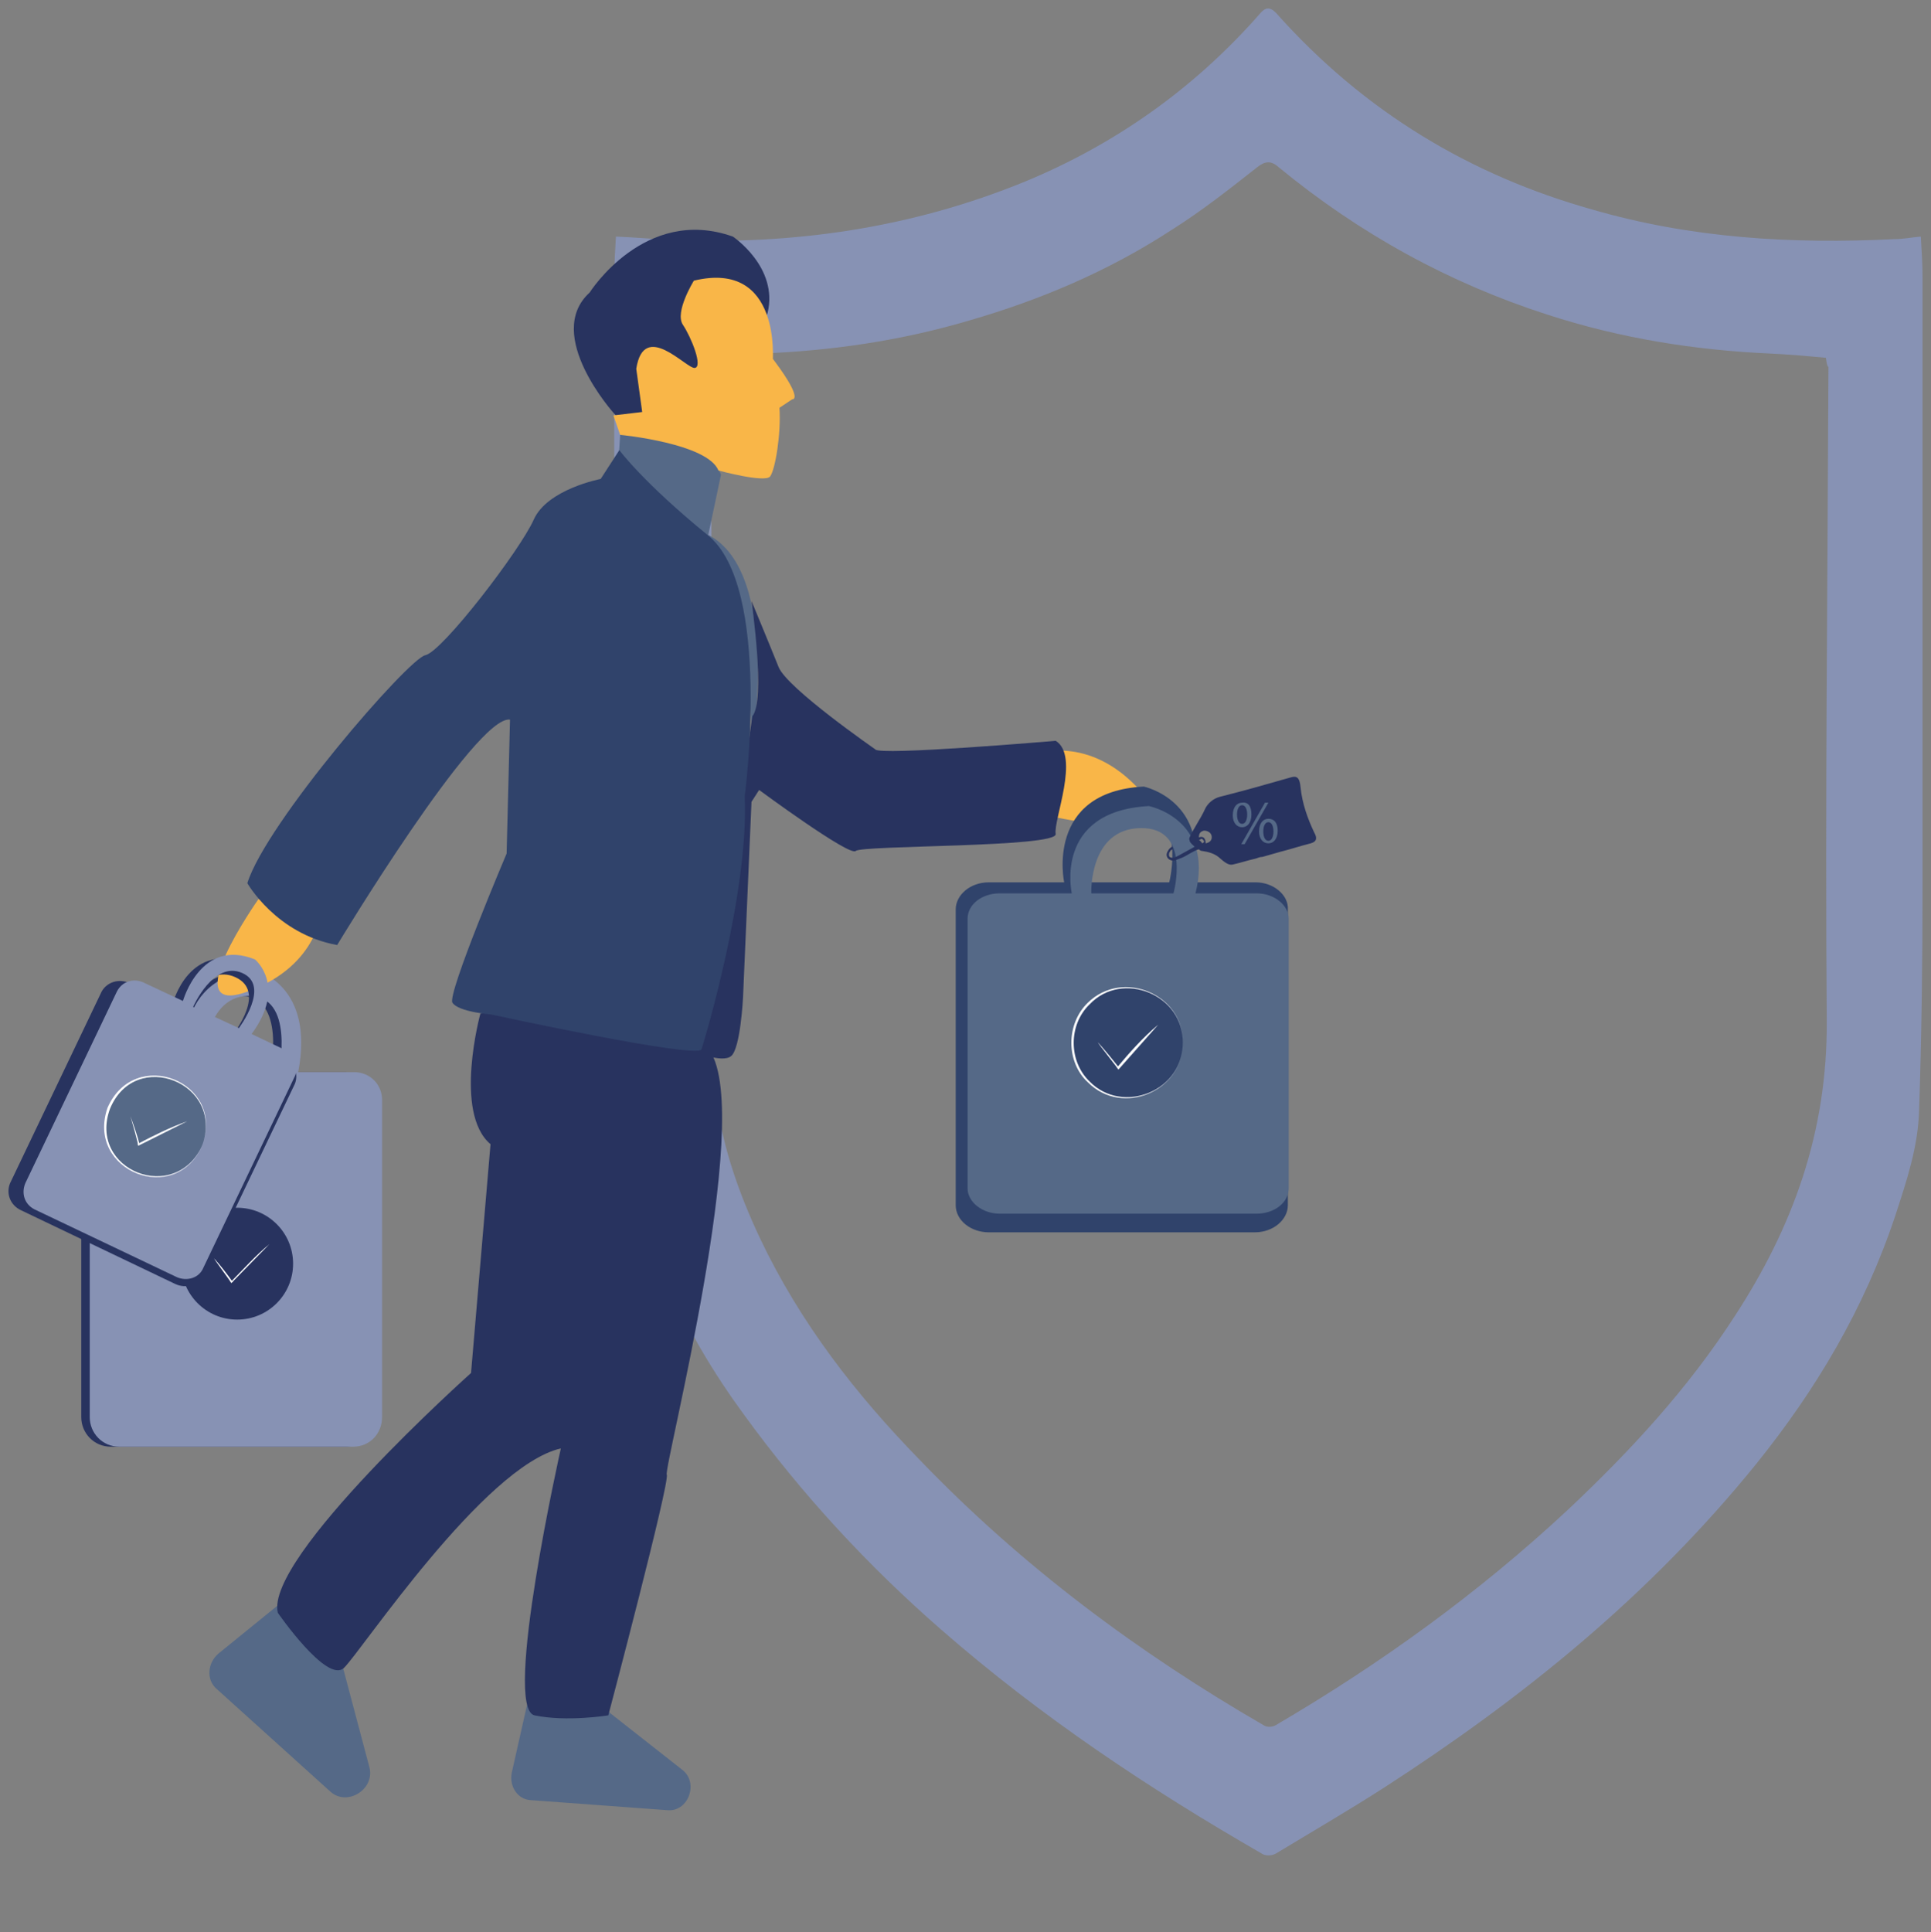 <?xml version="1.0" encoding="UTF-8"?> <svg xmlns="http://www.w3.org/2000/svg" viewBox="1886.055 2390.029 227.891 228" width="227.891" height="228"><rect x="1886.055" y="2390.029" width="227.891" height="228" fill="#808080" stroke="none"/><path fill="rgb(85, 105, 135)" stroke="none" fill-opacity="1" stroke-width="1" stroke-opacity="1" alignment-baseline="baseline" baseline-shift="baseline" color="rgb(51, 51, 51)" font-size-adjust="none" class="st0" id="tSvg450036a605" title="Path 366" d="M 1948.745 2591.147 C 1951.479 2591.347 1954.212 2591.547 1956.945 2591.747 C 1957.345 2591.747 1957.845 2591.947 1958.145 2592.247 C 1960.945 2594.447 1963.745 2596.647 1966.545 2598.847 C 1968.545 2600.347 1967.345 2603.747 1964.945 2603.647 C 1959.512 2603.247 1954.079 2602.847 1948.645 2602.447 C 1947.145 2602.347 1946.145 2600.847 1946.445 2599.247 C 1947.045 2596.58 1947.645 2593.913 1948.245 2591.247"></path><path fill="rgb(85, 105, 135)" stroke="none" fill-opacity="1" stroke-width="1" stroke-opacity="1" alignment-baseline="baseline" baseline-shift="baseline" color="rgb(51, 51, 51)" font-size-adjust="none" class="st0" id="tSvg12b0b4b6869" title="Path 367" d="M 1918.745 2579.547 C 1916.445 2581.413 1914.145 2583.28 1911.845 2585.147 C 1910.545 2586.247 1910.345 2588.247 1911.645 2589.347 C 1916.112 2593.38 1920.579 2597.413 1925.045 2601.447 C 1927.045 2603.247 1930.345 2601.147 1929.645 2598.547 C 1928.645 2594.78 1927.645 2591.013 1926.645 2587.247 C 1926.545 2586.747 1926.245 2586.347 1925.845 2585.947 C 1923.579 2583.913 1921.312 2581.88 1919.045 2579.847"></path><path fill="rgb(135, 146, 180)" stroke="none" fill-opacity="1" stroke-width="1" stroke-opacity="1" alignment-baseline="baseline" baseline-shift="baseline" color="rgb(51, 51, 51)" font-size-adjust="none" class="st1" id="tSvge83463ecb6" title="Path 368" d="M 2112.745 2417.947 C 2112.845 2419.647 2112.945 2421.147 2112.945 2422.747 C 2112.945 2446.647 2112.945 2470.647 2112.945 2494.547 C 2112.945 2503.347 2112.845 2512.147 2112.545 2520.947 C 2112.445 2525.347 2111.045 2529.447 2109.745 2533.447 C 2106.045 2544.547 2100.345 2554.047 2093.345 2562.747 C 2080.645 2578.447 2065.545 2590.547 2049.445 2600.947 C 2045.245 2603.647 2040.945 2606.147 2036.645 2608.747 C 2036.145 2609.047 2035.345 2609.047 2034.945 2608.747 C 2021.745 2601.147 2008.945 2592.647 1997.145 2582.347 C 1988.545 2574.847 1980.745 2566.447 1973.845 2556.947 C 1966.945 2547.547 1961.845 2536.847 1959.545 2524.747 C 1958.945 2521.347 1958.845 2517.747 1958.745 2514.247 C 1958.645 2495.747 1958.545 2477.347 1958.545 2458.847 C 1958.545 2446.847 1958.545 2434.847 1958.545 2422.847 C 1958.545 2421.247 1958.645 2419.547 1958.745 2417.947 C 1961.145 2418.047 1963.345 2418.247 1965.445 2418.347 C 1979.645 2418.947 1993.645 2416.947 2007.045 2411.447 C 2017.445 2407.147 2026.845 2400.647 2034.745 2391.647 C 2035.345 2390.947 2035.845 2390.747 2036.645 2391.547 C 2047.145 2403.347 2059.745 2410.747 2073.945 2414.747 C 2085.645 2418.147 2097.545 2418.847 2109.645 2418.247C 2110.645 2418.247 2111.545 2418.047 2112.745 2417.947Z M 2101.545 2432.247 C 2099.345 2432.047 2097.145 2431.847 2094.945 2431.747 C 2086.045 2431.347 2077.245 2429.947 2068.645 2427.147 C 2057.145 2423.447 2046.545 2417.647 2036.945 2409.747 C 2036.045 2408.947 2035.345 2409.047 2034.445 2409.747 C 2031.145 2412.347 2027.845 2414.947 2024.345 2417.147 C 2016.845 2422.047 2008.745 2425.447 2000.445 2427.847 C 1992.345 2430.247 1984.045 2431.447 1975.745 2431.747 C 1973.845 2431.847 1971.945 2432.047 1969.945 2432.247 C 1969.945 2432.847 1969.945 2433.247 1969.945 2433.547 C 1970.045 2460.047 1970.145 2486.447 1970.245 2512.847 C 1970.245 2515.247 1970.245 2517.747 1970.645 2520.047 C 1971.445 2525.747 1973.345 2531.047 1975.745 2536.147 C 1980.545 2546.247 1987.145 2554.647 1994.545 2562.247 C 2006.745 2574.947 2020.545 2585.147 2035.245 2593.647 C 2035.545 2593.847 2036.145 2593.847 2036.545 2593.647 C 2048.845 2586.447 2060.545 2578.047 2071.245 2568.047 C 2078.445 2561.247 2085.245 2553.947 2090.845 2545.247 C 2097.545 2534.947 2101.745 2523.747 2101.645 2510.447 C 2101.445 2484.747 2101.745 2459.047 2101.845 2433.347C 2101.645 2433.147 2101.645 2432.847 2101.545 2432.247Z"></path><path fill="rgb(249, 182, 72)" stroke="none" fill-opacity="1" stroke-width="1" stroke-opacity="1" alignment-baseline="baseline" baseline-shift="baseline" color="rgb(51, 51, 51)" font-size-adjust="none" class="st2" id="tSvg1157aa75593" title="Path 369" d="M 2010.045 2486.347 C 2010.045 2486.347 2026.745 2490.147 2020.645 2483.347 C 2014.545 2476.547 2008.145 2479.047 2008.145 2479.047C 2008.779 2481.48 2009.412 2483.913 2010.045 2486.347Z"></path><path fill="rgb(40, 51, 95)" stroke="none" fill-opacity="1" stroke-width="1" stroke-opacity="1" alignment-baseline="baseline" baseline-shift="baseline" color="rgb(51, 51, 51)" font-size-adjust="none" class="st3" id="tSvg300b7cff23" title="Path 370" d="M 1926.845 2516.547 C 1924.645 2516.547 1922.445 2516.547 1920.245 2516.547 C 1922.245 2506.247 1915.245 2504.547 1915.245 2504.547 C 1904.945 2505.247 1906.945 2516.547 1906.945 2516.547 C 1904.345 2516.547 1901.745 2516.547 1899.145 2516.547 C 1897.245 2516.547 1895.645 2518.047 1895.645 2520.047 C 1895.645 2532.447 1895.645 2544.847 1895.645 2557.247 C 1895.645 2559.147 1897.145 2560.747 1899.145 2560.747 C 1908.345 2560.747 1917.545 2560.747 1926.745 2560.747 C 1928.645 2560.747 1930.145 2559.247 1930.145 2557.247 C 1930.145 2544.847 1930.145 2532.447 1930.145 2520.047C 1930.245 2518.047 1928.745 2516.547 1926.845 2516.547Z M 1909.045 2516.547 C 1909.045 2516.547 1908.745 2507.647 1914.345 2507.547 C 1919.945 2507.447 1917.945 2516.547 1917.945 2516.547C 1914.979 2516.547 1912.012 2516.547 1909.045 2516.547Z"></path><path fill="rgb(135, 146, 180)" stroke="none" fill-opacity="1" stroke-width="1" stroke-opacity="1" alignment-baseline="baseline" baseline-shift="baseline" color="rgb(51, 51, 51)" font-size-adjust="none" class="st1" id="tSvg4fa131c737" title="Path 371" d="M 1927.845 2516.547 C 1925.645 2516.547 1923.445 2516.547 1921.245 2516.547 C 1923.245 2506.247 1916.245 2504.547 1916.245 2504.547 C 1905.945 2505.247 1907.945 2516.547 1907.945 2516.547 C 1905.345 2516.547 1902.745 2516.547 1900.145 2516.547 C 1898.245 2516.547 1896.645 2518.047 1896.645 2520.047 C 1896.645 2532.447 1896.645 2544.847 1896.645 2557.247 C 1896.645 2559.147 1898.145 2560.747 1900.145 2560.747 C 1909.345 2560.747 1918.545 2560.747 1927.745 2560.747 C 1929.645 2560.747 1931.145 2559.247 1931.145 2557.247 C 1931.145 2544.847 1931.145 2532.447 1931.145 2520.047C 1931.245 2518.047 1929.745 2516.547 1927.845 2516.547Z M 1910.045 2516.547 C 1910.045 2516.547 1909.745 2507.647 1915.345 2507.547 C 1920.945 2507.447 1918.945 2516.547 1918.945 2516.547C 1915.979 2516.547 1913.012 2516.547 1910.045 2516.547Z"></path><path fill="rgb(48, 67, 107)" stroke="none" fill-opacity="1" stroke-width="1" stroke-opacity="1" alignment-baseline="baseline" baseline-shift="baseline" color="rgb(51, 51, 51)" font-size-adjust="none" class="st4" id="tSvg189b3a139f1" title="Path 372" d="M 2034.245 2494.147 C 2031.745 2494.147 2029.245 2494.147 2026.745 2494.147 C 2029.045 2484.547 2021.045 2482.847 2021.045 2482.847 C 2009.345 2483.447 2011.645 2494.147 2011.645 2494.147 C 2008.679 2494.147 2005.712 2494.147 2002.745 2494.147 C 2000.545 2494.147 1998.845 2495.647 1998.845 2497.347 C 1998.845 2508.98 1998.845 2520.613 1998.845 2532.247 C 1998.845 2534.047 2000.645 2535.447 2002.745 2535.447 C 2013.212 2535.447 2023.679 2535.447 2034.145 2535.447 C 2036.345 2535.447 2038.045 2533.947 2038.045 2532.247 C 2038.045 2520.613 2038.045 2508.98 2038.045 2497.347C 2038.145 2495.647 2036.345 2494.147 2034.245 2494.147Z M 2013.945 2494.147 C 2013.945 2494.147 2013.645 2485.747 2019.945 2485.647 C 2026.245 2485.547 2024.045 2494.147 2024.045 2494.147C 2020.679 2494.147 2017.312 2494.147 2013.945 2494.147Z"></path><path fill="rgb(40, 51, 95)" stroke="none" fill-opacity="1" stroke-width="1" stroke-opacity="1" alignment-baseline="baseline" baseline-shift="baseline" color="rgb(51, 51, 51)" font-size-adjust="none" class="st3" id="tSvg5e0468c446" title="Path 373" d="M 1942.745 2509.647 C 1942.745 2509.647 1939.545 2521.347 1943.945 2525.047 C 1943.179 2534.047 1942.412 2543.047 1941.645 2552.047 C 1941.645 2552.047 1917.245 2573.847 1918.845 2580.347 C 1918.845 2580.347 1924.645 2588.747 1926.645 2586.847 C 1928.645 2584.947 1943.145 2563.047 1952.245 2560.947 C 1952.245 2560.947 1945.345 2591.647 1949.145 2592.447 C 1952.945 2593.247 1957.845 2592.447 1957.845 2592.447 C 1957.845 2592.447 1965.145 2564.847 1964.745 2564.047 C 1964.345 2563.247 1975.045 2521.947 1969.845 2514.047C 1964.645 2506.147 1942.745 2509.647 1942.745 2509.647Z"></path><path fill="rgb(40, 51, 95)" stroke="none" fill-opacity="1" stroke-width="1" stroke-opacity="1" alignment-baseline="baseline" baseline-shift="baseline" color="rgb(51, 51, 51)" font-size-adjust="none" class="st3" id="tSvg82bcbceab7" title="Path 374" d="M 1958.545 2438.847 C 1958.545 2438.847 1950.145 2429.547 1955.645 2424.547 C 1955.645 2424.547 1962.145 2414.247 1972.545 2417.947 C 1972.545 2417.947 1977.945 2421.547 1976.645 2426.947C 1975.245 2432.247 1962.245 2443.847 1958.545 2438.847Z"></path><path fill="rgb(85, 105, 135)" stroke="none" fill-opacity="1" stroke-width="1" stroke-opacity="1" alignment-baseline="baseline" baseline-shift="baseline" color="rgb(51, 51, 51)" font-size-adjust="none" class="st0" id="tSvg18c64f0020b" title="Path 375" d="M 1959.245 2441.347 C 1959.179 2442.38 1959.112 2443.413 1959.045 2444.447 C 1962.445 2447.413 1965.845 2450.38 1969.245 2453.347 C 1969.245 2453.347 1975.345 2468.047 1974.745 2478.647 C 1974.745 2478.647 1978.345 2457.647 1969.645 2453.147 C 1969.645 2453.147 1970.845 2453.847 1969.645 2453.147 C 1970.145 2450.78 1970.645 2448.413 1971.145 2446.047C 1971.145 2445.947 1968.645 2439.847 1959.245 2441.347Z"></path><path fill="rgb(40, 51, 95)" stroke="none" fill-opacity="1" stroke-width="1" stroke-opacity="1" alignment-baseline="baseline" baseline-shift="baseline" color="rgb(51, 51, 51)" font-size-adjust="none" class="st3" id="tSvg2cd633ef05" title="Path 376" d="M 1967.845 2514.047 C 1967.845 2514.047 1971.245 2515.547 1972.345 2514.647 C 1973.445 2513.747 1973.745 2507.747 1973.745 2507.747 C 1974.079 2500.047 1974.412 2492.347 1974.745 2484.647 C 1975.045 2484.18 1975.345 2483.713 1975.645 2483.247 C 1975.645 2483.247 1986.345 2491.147 1987.045 2490.447 C 1987.745 2489.747 2010.845 2490.047 2010.645 2488.447 C 2010.345 2486.847 2013.545 2479.247 2010.645 2477.447 C 2010.645 2477.447 1989.645 2479.247 1989.345 2478.447 C 1989.345 2478.447 1978.945 2471.247 1977.945 2468.747 C 1976.945 2466.247 1974.745 2460.947 1974.745 2460.947 C 1974.745 2460.947 1976.445 2472.647 1974.845 2474.547 C 1974.412 2477.547 1973.979 2480.547 1973.545 2483.547C 1971.645 2493.713 1969.745 2503.88 1967.845 2514.047Z"></path><path fill="rgb(249, 182, 72)" stroke="none" fill-opacity="1" stroke-width="1" stroke-opacity="1" alignment-baseline="baseline" baseline-shift="baseline" color="rgb(51, 51, 51)" font-size-adjust="none" class="st2" id="tSvg70083bfc6" title="Path 377" d="M 1916.545 2496.147 C 1916.545 2496.147 1906.645 2510.147 1915.245 2507.047 C 1923.845 2503.947 1924.045 2497.147 1924.045 2497.147C 1921.545 2496.813 1919.045 2496.48 1916.545 2496.147Z"></path><path fill="rgb(48, 67, 107)" stroke="none" fill-opacity="1" stroke-width="1" stroke-opacity="1" alignment-baseline="baseline" baseline-shift="baseline" color="rgb(51, 51, 51)" font-size-adjust="none" class="st4" id="tSvg244ba2dd36" title="Path 378" d="M 1959.145 2443.147 C 1958.412 2444.28 1957.679 2445.413 1956.945 2446.547 C 1956.945 2446.547 1950.645 2447.747 1949.045 2451.347 C 1947.445 2454.947 1938.245 2466.947 1936.245 2467.347 C 1934.245 2467.747 1917.445 2487.147 1915.245 2494.247 C 1915.245 2494.247 1918.645 2500.247 1925.845 2501.547 C 1925.845 2501.547 1942.245 2474.347 1946.245 2474.947 C 1946.112 2480.213 1945.979 2485.48 1945.845 2490.747 C 1945.845 2490.747 1938.845 2507.247 1939.445 2508.347 C 1940.145 2509.447 1944.045 2509.747 1944.045 2509.747 C 1944.045 2509.747 1968.445 2515.047 1968.845 2513.847 C 1969.245 2512.647 1974.445 2495.247 1973.945 2483.947 C 1973.945 2483.947 1977.245 2459.247 1969.545 2453.147C 1961.945 2446.947 1959.145 2443.147 1959.145 2443.147Z"></path><path fill="rgb(85, 105, 135)" stroke="none" fill-opacity="1" stroke-width="1" stroke-opacity="1" alignment-baseline="baseline" baseline-shift="baseline" color="rgb(51, 51, 51)" font-size-adjust="none" class="st0" id="tSvg3ee251fd3e" title="Path 379" d="M 2034.345 2495.447 C 2031.945 2495.447 2029.545 2495.447 2027.145 2495.447 C 2029.345 2486.647 2021.645 2485.147 2021.645 2485.147 C 2010.345 2485.747 2012.545 2495.447 2012.545 2495.447 C 2009.712 2495.447 2006.879 2495.447 2004.045 2495.447 C 2001.945 2495.447 2000.245 2496.747 2000.245 2498.447 C 2000.245 2509.047 2000.245 2519.647 2000.245 2530.247 C 2000.245 2531.847 2001.945 2533.247 2004.045 2533.247 C 2014.145 2533.247 2024.245 2533.247 2034.345 2533.247 C 2036.445 2533.247 2038.145 2531.947 2038.145 2530.247 C 2038.145 2519.647 2038.145 2509.047 2038.145 2498.447C 2038.145 2496.847 2036.445 2495.447 2034.345 2495.447Z M 2014.845 2495.447 C 2014.845 2495.447 2014.545 2487.847 2020.645 2487.747 C 2026.745 2487.647 2024.545 2495.447 2024.545 2495.447C 2021.312 2495.447 2018.079 2495.447 2014.845 2495.447Z"></path><path fill="rgb(40, 51, 95)" stroke="none" fill-opacity="1" stroke-width="1" stroke-opacity="1" alignment-baseline="baseline" baseline-shift="baseline" color="rgb(51, 51, 51)" font-size-adjust="none" class="st3" id="tSvg34d9625c9d" title="Path 380" d="M 2041.145 2488.247 C 2040.345 2486.547 2039.745 2484.847 2039.545 2482.947 C 2039.445 2481.847 2039.145 2481.547 2038.445 2481.747 C 2035.645 2482.547 2032.845 2483.347 2030.045 2484.047 C 2029.245 2484.247 2028.545 2484.847 2028.245 2485.547 C 2027.745 2486.647 2026.945 2487.747 2026.445 2488.847 C 2026.445 2488.947 2026.345 2489.047 2026.445 2489.147 C 2026.445 2489.147 2026.445 2489.247 2026.445 2489.247 C 2026.545 2489.547 2026.845 2489.747 2027.045 2489.947 C 2026.379 2490.313 2025.712 2490.68 2025.045 2491.047 C 2024.845 2491.147 2024.645 2491.247 2024.445 2491.247 C 2024.045 2491.247 2023.945 2491.047 2024.045 2490.647 C 2024.145 2490.547 2024.145 2490.447 2024.245 2490.347 C 2024.345 2490.347 2024.345 2490.247 2024.445 2490.247 C 2024.445 2490.247 2024.445 2490.247 2024.445 2490.247 C 2024.445 2490.247 2024.445 2490.247 2024.445 2490.247 C 2024.445 2490.247 2024.445 2490.147 2024.445 2490.147 C 2024.445 2490.147 2024.445 2490.047 2024.445 2490.047 C 2024.445 2490.047 2024.445 2489.947 2024.345 2489.947 C 2024.245 2490.047 2024.045 2490.147 2023.945 2490.347 C 2023.745 2490.647 2023.645 2490.947 2023.845 2491.247 C 2024.045 2491.547 2024.445 2491.647 2024.745 2491.547 C 2025.045 2491.447 2025.245 2491.347 2025.545 2491.247 C 2026.245 2490.947 2026.845 2490.447 2027.545 2490.247 C 2027.645 2490.347 2027.745 2490.447 2027.945 2490.447 C 2028.645 2490.547 2029.345 2490.747 2029.845 2491.147 C 2030.645 2491.847 2031.045 2492.147 2031.545 2492.047 C 2032.445 2491.847 2033.345 2491.547 2034.245 2491.347 C 2034.545 2491.247 2034.745 2491.147 2035.045 2491.147 C 2035.745 2490.947 2036.445 2490.747 2037.145 2490.547 C 2038.345 2490.247 2039.545 2489.847 2040.745 2489.547C 2041.445 2489.347 2041.545 2488.947 2041.145 2488.247Z M 2027.945 2489.547 C 2027.845 2489.447 2027.745 2489.247 2027.545 2489.147 C 2027.745 2489.147 2027.845 2488.847 2028.045 2489.147C 2028.245 2489.347 2028.145 2489.447 2027.945 2489.547Z M 2028.345 2489.547 C 2028.345 2488.947 2028.045 2488.647 2027.545 2488.847 C 2027.545 2488.947 2027.545 2488.947 2027.545 2489.047 C 2027.545 2488.947 2027.545 2488.947 2027.545 2488.847 C 2027.545 2488.347 2027.745 2488.147 2028.145 2488.047 C 2028.545 2488.047 2028.945 2488.247 2029.045 2488.647C 2029.145 2489.147 2028.845 2489.447 2028.345 2489.547Z"></path><ellipse alignment-baseline="baseline" baseline-shift="baseline" color="rgb(51, 51, 51)" fill="rgb(40, 51, 95)" font-size-adjust="none" class="st3" cx="1914.045" cy="2539.147" r="6.6" id="tSvg145951a8146" title="Ellipse 17" fill-opacity="1" stroke="none" stroke-opacity="1" rx="6.6" ry="6.6" style="transform: rotate(0deg);"></ellipse><path fill="rgb(40, 51, 95)" stroke="none" fill-opacity="1" stroke-width="1" stroke-opacity="1" alignment-baseline="baseline" baseline-shift="baseline" color="rgb(51, 51, 51)" font-size-adjust="none" class="st3" id="tSvg34a90547ae" title="Path 381" d="M 1919.445 2514.747 C 1918.012 2514.047 1916.579 2513.347 1915.145 2512.647 C 1919.445 2507.047 1915.345 2503.747 1915.345 2503.747 C 1908.345 2500.947 1906.445 2508.447 1906.445 2508.447 C 1904.745 2507.647 1903.045 2506.847 1901.345 2506.047 C 1900.045 2505.447 1898.645 2505.947 1898.045 2507.047 C 1894.445 2514.58 1890.845 2522.113 1887.245 2529.647 C 1886.745 2530.847 1887.245 2532.247 1888.545 2532.847 C 1894.612 2535.747 1900.679 2538.647 1906.745 2541.547 C 1908.045 2542.147 1909.445 2541.647 1910.045 2540.547 C 1913.645 2533.013 1917.245 2525.48 1920.845 2517.947C 1921.345 2516.747 1920.745 2515.347 1919.445 2514.747Z M 1907.745 2509.147 C 1907.745 2509.147 1910.145 2503.647 1913.845 2505.347 C 1917.545 2507.047 1913.645 2511.947 1913.645 2511.947C 1911.679 2511.013 1909.712 2510.08 1907.745 2509.147Z"></path><path fill="rgb(135, 146, 180)" stroke="none" fill-opacity="1" stroke-width="1" stroke-opacity="1" alignment-baseline="baseline" baseline-shift="baseline" color="rgb(51, 51, 51)" font-size-adjust="none" class="st1" id="tSvg4e668bf61b" title="Path 382" d="M 1919.745 2513.947 C 1918.412 2513.313 1917.079 2512.68 1915.745 2512.047 C 1919.945 2506.347 1916.145 2503.247 1916.145 2503.247 C 1909.745 2500.647 1907.645 2508.147 1907.645 2508.147 C 1906.079 2507.413 1904.512 2506.68 1902.945 2505.947 C 1901.745 2505.447 1900.445 2505.847 1899.845 2507.047 C 1896.245 2514.58 1892.645 2522.113 1889.045 2529.647 C 1888.545 2530.847 1888.945 2532.147 1890.145 2532.747 C 1895.745 2535.413 1901.345 2538.08 1906.945 2540.747 C 1908.145 2541.247 1909.545 2540.847 1910.045 2539.647 C 1913.645 2532.113 1917.245 2524.58 1920.845 2517.047C 1921.345 2515.947 1920.845 2514.547 1919.745 2513.947Z M 1908.845 2508.847 C 1908.845 2508.847 1911.245 2503.347 1914.645 2504.847 C 1918.045 2506.347 1914.245 2511.347 1914.245 2511.347C 1912.445 2510.513 1910.645 2509.68 1908.845 2508.847Z"></path><ellipse alignment-baseline="baseline" baseline-shift="baseline" color="rgb(51, 51, 51)" fill="rgb(85, 105, 135)" font-size-adjust="none" class="st0" cx="1904.445" cy="2522.947" r="5.9" id="tSvg14840963219" title="Ellipse 18" fill-opacity="1" stroke="none" stroke-opacity="1" rx="5.9" ry="5.9" style="transform: rotate(0deg);"></ellipse><path fill="rgb(255, 255, 255)" stroke="none" fill-opacity="1" stroke-width="1" stroke-opacity="1" alignment-baseline="baseline" baseline-shift="baseline" color="rgb(51, 51, 51)" font-size-adjust="none" class="st5" id="tSvg75aff9d01" title="Path 383" d="M 1909.945 2525.147 C 1906.845 2532.447 1896.145 2528.247 1898.745 2520.747 C 1901.945 2513.447 1912.645 2517.647 1909.945 2525.147C 1909.945 2525.147 1909.945 2525.147 1909.945 2525.147Z M 1909.945 2525.147 C 1912.545 2517.847 1902.045 2513.647 1899.045 2520.847 C 1896.345 2528.147 1906.845 2532.247 1909.945 2525.147C 1909.945 2525.147 1909.945 2525.147 1909.945 2525.147Z"></path><path fill="rgb(255, 255, 255)" stroke="none" fill-opacity="1" stroke-width="1" stroke-opacity="1" alignment-baseline="baseline" baseline-shift="baseline" color="rgb(51, 51, 51)" font-size-adjust="none" class="st5" id="tSvgfb3b8fbb57" title="Path 384" d="M 1901.445 2521.747 C 1901.845 2522.847 1902.245 2523.947 1902.545 2525.147 C 1902.445 2525.113 1902.345 2525.08 1902.245 2525.047 C 1904.145 2524.047 1906.145 2523.047 1908.145 2522.347 C 1906.212 2523.313 1904.279 2524.28 1902.345 2525.247 C 1902.345 2525.247 1902.345 2525.247 1902.345 2525.247 C 1902.345 2525.247 1902.345 2525.247 1902.345 2525.247 C 1902.445 2525.147 1901.445 2521.747 1901.445 2521.747C 1901.445 2521.747 1901.445 2521.747 1901.445 2521.747Z"></path><path fill="rgb(255, 255, 255)" stroke="none" fill-opacity="1" stroke-width="1" stroke-opacity="1" alignment-baseline="baseline" baseline-shift="baseline" color="rgb(51, 51, 51)" font-size-adjust="none" class="st5" id="tSvgfc3f1fa0c1" title="Path 385" d="M 1911.345 2538.547 C 1912.145 2539.447 1912.845 2540.347 1913.545 2541.347 C 1913.445 2541.347 1913.345 2541.347 1913.245 2541.347 C 1914.745 2539.847 1916.245 2538.147 1917.845 2536.847 C 1916.345 2538.38 1914.845 2539.913 1913.345 2541.447 C 1913.345 2541.447 1913.345 2541.447 1913.345 2541.447 C 1913.345 2541.447 1913.345 2541.447 1913.345 2541.447 C 1913.445 2541.447 1911.245 2538.547 1911.345 2538.547C 1911.345 2538.547 1911.345 2538.547 1911.345 2538.547Z"></path><path fill="rgb(249, 182, 72)" stroke="none" fill-opacity="1" stroke-width="1" stroke-opacity="1" alignment-baseline="baseline" baseline-shift="baseline" color="rgb(51, 51, 51)" font-size-adjust="none" class="st2" id="tSvg12bf3920959" title="Path 386" d="M 1959.245 2441.347 C 1959.345 2441.347 1969.545 2442.347 1970.845 2445.547 C 1970.845 2445.547 1976.345 2447.047 1976.945 2446.247 C 1977.545 2445.447 1978.245 2441.247 1978.045 2438.147 C 1978.545 2437.813 1979.045 2437.48 1979.545 2437.147 C 1979.545 2437.147 1980.945 2437.347 1977.545 2432.747 C 1974.145 2428.147 1977.245 2432.747 1977.245 2432.747 C 1977.245 2432.747 1978.345 2420.647 1967.945 2423.147 C 1967.945 2423.147 1965.645 2426.847 1966.645 2428.347 C 1967.645 2429.847 1969.045 2433.347 1968.045 2433.447 C 1967.045 2433.547 1962.045 2427.747 1961.145 2433.547 C 1961.379 2435.247 1961.612 2436.947 1961.845 2438.647 C 1960.712 2438.78 1959.579 2438.913 1958.445 2439.047C 1958.712 2439.813 1958.979 2440.58 1959.245 2441.347Z"></path><path fill="rgb(85, 105, 135)" stroke="none" fill-opacity="1" stroke-width="1" stroke-opacity="1" alignment-baseline="baseline" baseline-shift="baseline" color="rgb(51, 51, 51)" font-size-adjust="none" class="st0" id="tSvgbad60f5867" title="Path 387" d="M 2033.745 2486.147 C 2033.745 2487.147 2033.245 2487.647 2032.645 2487.647 C 2032.045 2487.647 2031.545 2487.147 2031.545 2486.247 C 2031.545 2485.247 2032.045 2484.747 2032.645 2484.747C 2033.345 2484.647 2033.745 2485.147 2033.745 2486.147Z M 2032.045 2486.147 C 2032.045 2486.747 2032.245 2487.247 2032.645 2487.247 C 2033.045 2487.247 2033.245 2486.747 2033.245 2486.147 C 2033.245 2485.547 2033.045 2485.047 2032.645 2485.047C 2032.245 2485.047 2032.045 2485.547 2032.045 2486.147Z M 2032.545 2489.647 C 2033.479 2488.013 2034.412 2486.38 2035.345 2484.747 C 2035.479 2484.747 2035.612 2484.747 2035.745 2484.747 C 2034.812 2486.38 2033.879 2488.013 2032.945 2489.647C 2032.812 2489.647 2032.679 2489.647 2032.545 2489.647Z M 2036.845 2488.047 C 2036.845 2489.047 2036.345 2489.547 2035.745 2489.547 C 2035.145 2489.547 2034.645 2489.047 2034.645 2488.147 C 2034.645 2487.147 2035.145 2486.647 2035.745 2486.647C 2036.445 2486.647 2036.845 2487.147 2036.845 2488.047Z M 2035.145 2488.147 C 2035.145 2488.747 2035.345 2489.247 2035.745 2489.247 C 2036.145 2489.247 2036.345 2488.747 2036.345 2488.147 C 2036.345 2487.547 2036.145 2487.047 2035.745 2487.047C 2035.345 2487.047 2035.145 2487.547 2035.145 2488.147Z"></path><ellipse alignment-baseline="baseline" baseline-shift="baseline" color="rgb(51, 51, 51)" fill="rgb(48, 67, 107)" font-size-adjust="none" class="st4" cx="2019.145" cy="2513.047" r="6.5" id="tSvg1be4ce879c" title="Ellipse 19" fill-opacity="1" stroke="none" stroke-opacity="1" rx="6.5" ry="6.5" style="transform: rotate(0deg);"></ellipse><path fill="rgb(255, 255, 255)" stroke="none" fill-opacity="1" stroke-width="1" stroke-opacity="1" alignment-baseline="baseline" baseline-shift="baseline" color="rgb(51, 51, 51)" font-size-adjust="none" class="st5" id="tSvg1231f9a3789" title="Path 388" d="M 2025.645 2513.047 C 2025.745 2518.747 2018.545 2521.847 2014.445 2517.747 C 2011.845 2515.347 2011.845 2510.847 2014.445 2508.347 C 2018.545 2504.347 2025.745 2507.347 2025.645 2513.047C 2025.645 2513.047 2025.645 2513.047 2025.645 2513.047Z M 2025.645 2513.047 C 2025.745 2507.447 2018.545 2504.447 2014.645 2508.547 C 2012.145 2510.947 2012.145 2515.247 2014.645 2517.647 C 2018.545 2521.647 2025.745 2518.747 2025.645 2513.047C 2025.645 2513.047 2025.645 2513.047 2025.645 2513.047Z"></path><path fill="rgb(255, 255, 255)" stroke="none" fill-opacity="1" stroke-width="1" stroke-opacity="1" alignment-baseline="baseline" baseline-shift="baseline" color="rgb(51, 51, 51)" font-size-adjust="none" class="st5" id="tSvg16e85fb9f60" title="Path 389" d="M 2015.645 2513.047 C 2016.545 2514.047 2017.345 2515.047 2018.145 2516.047 C 2018.045 2516.047 2017.945 2516.047 2017.845 2516.047 C 2019.345 2514.247 2020.945 2512.447 2022.745 2510.947 C 2021.179 2512.713 2019.612 2514.48 2018.045 2516.247 C 2018.045 2516.247 2018.045 2516.247 2018.045 2516.247 C 2018.045 2516.247 2018.045 2516.247 2018.045 2516.247 C 2018.045 2516.147 2015.545 2513.047 2015.645 2513.047C 2015.645 2513.047 2015.645 2513.047 2015.645 2513.047Z"></path><defs> </defs></svg> 
